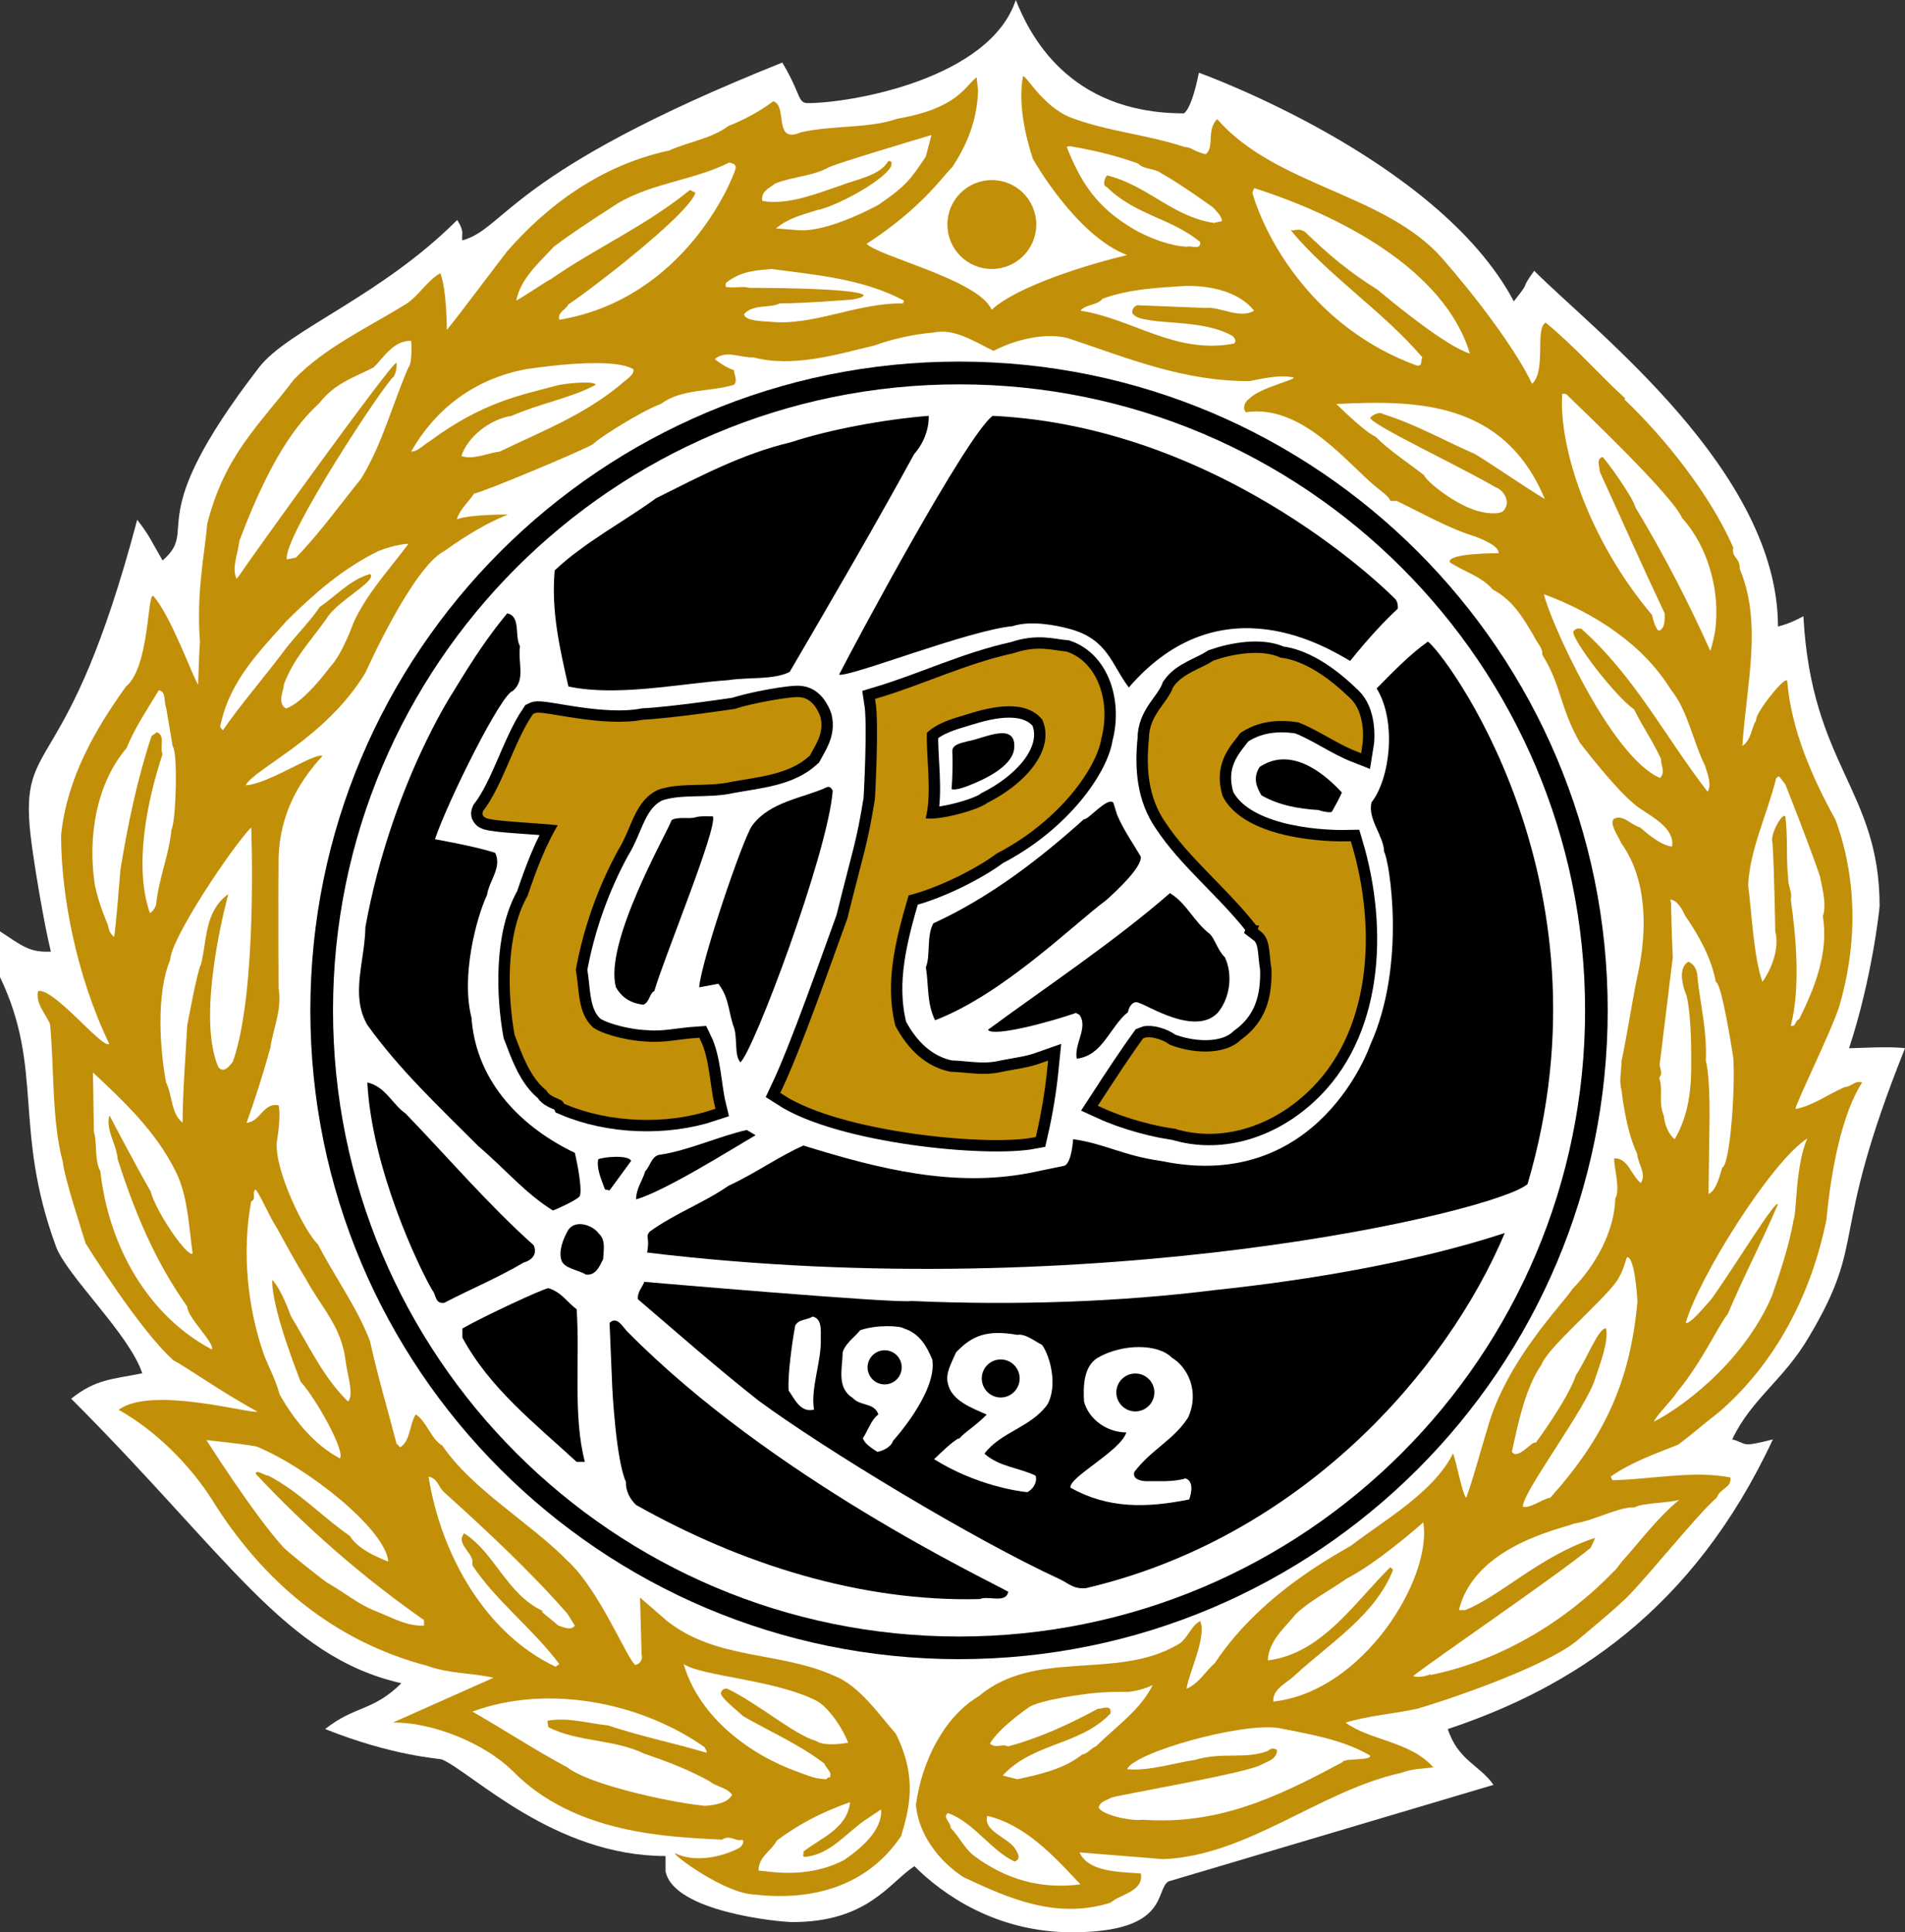 <?xml version="1.0" encoding="UTF-8" standalone="no"?>
<!-- Created with Inkscape (http://www.inkscape.org/) -->
<svg
   xmlns:svg="http://www.w3.org/2000/svg"
   xmlns="http://www.w3.org/2000/svg"
   version="1.0"
   width="488.388"
   height="495.294"
   viewBox="0 0 488.388 495.294"
   id="Layer_1"
   xml:space="preserve"><rect x="0" y="0" width="488.388" height="495.294" fill="#333333" stroke="none"/><defs
   id="defs148" />
<path
   d="M 260.417,0 C 263.798,8.459 273.644,29.053 303.444,29.053 C 303.837,29.053 305.661,27.238 307.359,18.637 C 307.359,18.637 368.703,40.595 388.101,77.241 C 393.176,70.846 389.013,75.413 393.319,69.41 C 408.944,85.058 455.823,120.872 455.823,160.59 C 458.433,159.938 460.369,159.012 462.34,157.967 C 464.4,196.261 481.876,202.526 481.876,232.219 C 481.876,232.99 479.906,250.974 474.046,268.687 C 476.409,268.687 484.473,268.152 488.388,268.687 C 468.459,318.557 479.123,316.981 463.631,342.901 C 457.26,353.72 448.933,358.679 444.092,368.952 C 448.126,369.995 445.917,371.159 454.52,368.952 C 433.937,413.094 402.549,432.776 371.182,443.202 C 373.78,451.271 379.367,452.432 382.889,457.508 L 299.541,482.27 C 296.041,484.473 299.921,495.294 274.807,495.294 C 255.388,495.294 241.709,485.637 234.425,478.352 C 227.911,482.659 222.443,492.681 203.178,492.681 C 199.786,492.681 172.69,490.062 170.626,479.669 L 170.626,475.754 C 142.084,475.754 121.251,454.521 113.315,450.996 C 112.651,450.736 100.942,450.215 83.361,443.202 C 90.907,437.198 95.723,438.635 102.888,431.459 C 73.077,424.685 58.627,398.906 18.246,358.524 C 24.64,353.448 28.673,353.601 36.467,352.012 C 33.205,342.011 17.082,327.016 14.331,319.459 C 3.251,289.257 11.341,274.153 0,250.44 L 0,238.731 C 5.611,242.373 7.438,244.188 13.049,243.928 C 11.341,237.177 8.577,220.699 7.818,213.973 C 4.935,187.828 17.201,201.089 35.174,133.233 C 38.435,137.41 38.827,138.821 41.686,143.662 C 51.462,135.179 35.565,134.159 66.42,94.169 C 73.859,84.524 97.55,76.066 117.219,56.385 C 119.165,59.529 118.275,59.789 118.512,61.617 C 129.71,58.603 130.244,44.142 200.557,16.039 C 205.397,24.105 204.471,26.431 207.069,26.431 C 218.292,26.431 253.763,20.19 260.417,0"
   style="fill:#ffffff"
   id="path3" />
<path
   d="M 242.883,57.56 C 242.883,51.26 247.985,46.159 254.273,46.159 C 260.57,46.159 265.672,51.26 265.672,57.56 C 265.672,63.847 260.57,68.948 254.273,68.948 C 247.985,68.948 242.883,63.847 242.883,57.56"
   style="fill:#c28f08"
   id="path5" />
<path
   d="M 250.748,23.157 C 250.512,30.998 247.865,37.095 244.165,42.837 C 242.374,44.237 236.857,53.016 222.159,62.506 C 225.895,65.982 250.842,71.723 254.247,79.399 C 260.926,73.206 279.517,67.619 288.946,65.376 C 275.757,60.322 264.795,40.713 264.795,40.713 C 262.802,34.616 261.011,26.478 262.244,19.633 C 262.661,18.517 267.132,27.285 274.629,30.179 C 284.202,33.75 293.682,34.402 303.717,37.676 C 305.712,37.808 305.712,38.673 309.09,39.551 C 311.487,37.676 309.185,33.406 312.046,30.536 C 327.111,47.761 354.741,49.468 369.581,66.03 C 377.433,74.951 388.36,89.044 392.784,98.392 C 396.499,94.976 393.413,84.203 396.282,82.698 C 404.375,89.435 409.357,95.462 416.688,102.141 L 416.451,102.378 C 426.867,112.271 438.48,126.874 444.364,140.351 C 443.831,142.973 446.157,142.926 445.989,145.749 C 451.92,159.794 447.732,175.335 446.689,191.208 C 448.978,189.677 448.861,186.996 450.216,184.648 C 449.855,182.892 457.818,172.94 458.187,174.565 C 459.231,187.175 464.674,199.464 470.606,210.2 C 476.336,225.943 476.038,242.658 471.519,258.022 C 469.503,264.332 460.523,282.506 460.296,284.26 C 464.674,283.502 468.731,280.442 472.931,278.649 C 474.757,278.567 475.575,276.823 477.403,277.475 C 472.351,285.224 469.503,299.292 468.245,312.639 C 464.331,331.904 455.196,349.366 440.843,361.857 C 436.975,364.848 434.162,367.351 430.273,370.292 C 424.542,372.616 418.445,374.635 412.928,378.501 L 413.416,379.427 C 423.203,379.202 434.329,376.853 443.629,378.714 C 443.925,381.492 441.056,381.362 440.129,383.888 C 434.982,388.219 419.726,407.579 415.619,410.794 C 414.386,412.147 404.979,419.976 404.979,419.976 C 396.724,427.424 367.634,436.854 363.247,438.018 C 357.502,439.263 350.826,439.774 344.965,441.542 C 350.991,446.062 361.74,446.405 367.468,453.036 C 363.506,453.476 362.249,453.381 359.261,454.424 C 338.333,459.017 319.827,475.731 298.202,476.548 L 276.752,474.829 C 279.029,479.81 286.659,479.81 292.471,480.226 C 293.337,484.841 287.191,485.494 284.713,487.712 C 270.891,492.056 258.651,486.656 246.988,481.154 C 240.595,476.987 235.446,470.096 234.817,462.634 C 236.276,451.757 241.84,440.191 250.973,434.745 C 265.495,422.548 286.124,430.758 301.819,421.622 C 304.345,420.463 305.342,416.569 307.702,415.526 C 309.4,419.584 304.88,428.527 304.181,432.87 C 307.406,431.519 308.985,428.422 311.44,426.312 C 324.144,407.044 346.068,396.77 346.839,395.847 C 354.692,389.796 367.684,382.439 372.521,372.522 C 373.401,374.813 375.027,383.532 375.905,383.888 C 377.836,378.621 379.475,372.155 381.29,366.307 C 386.154,348.572 401.089,333.848 403.083,330.443 C 408.965,324.467 413.876,315.744 414.115,307.24 C 415.572,304.833 413.463,297.808 413.876,296.921 C 417.402,296.789 418.148,301.262 420.675,303.256 C 422.204,300.847 419.845,298.203 419.726,295.746 C 416.736,289.625 415.74,279.564 415.74,279.564 C 415.041,276.989 415.619,275.092 415.74,271.842 C 417.151,265.401 418.561,255.66 419.975,249.348 C 422.419,237.901 422.086,225.149 415.74,216.275 C 414.529,213.748 412.748,211.376 413.651,209.964 C 415.942,208.552 417.981,211.376 420.437,212.075 C 422.668,213.949 425.822,216.69 428.647,216.986 C 429.513,212.419 423.414,209.299 420.675,207.389 C 416.156,204.519 408.529,194.874 405.074,190.425 C 399.807,181.196 400.343,175.727 395.359,167.755 C 395.726,166.379 393.948,164.648 393.249,163.069 C 390.496,158.384 387.85,153.816 382.7,151.123 C 379.88,147.718 375.146,146.497 371.67,144.101 C 370.97,141.739 384.182,141.81 384.182,141.81 C 384.527,140.019 379.759,138.121 378.251,137.54 C 371.574,135.547 364.409,131.443 358.083,128.405 L 356.438,128.405 C 356.269,127.409 354.23,125.997 353.162,125.119 C 345.722,119.248 334.016,103.469 319.411,105.664 C 318.367,104.49 319.293,102.793 320.359,102.141 C 322.983,99.388 332.484,97.277 331.607,96.744 C 327.965,95.996 323.684,97.039 320.359,97.692 C 303.232,97.739 289.279,91.832 273.716,86.659 C 267.974,85.2 260.228,87.027 254.734,89.946 C 249.634,87.49 244.699,84.085 239.266,85.247 C 233.986,85.663 228.185,87.075 224.247,88.534 C 214.4,90.895 203.331,94.287 193.071,91.594 C 189.796,91.76 186.107,89.601 183.236,92.057 C 184.933,93.339 186.344,94.287 188.172,94.869 C 188.172,96.09 189.215,97.525 188.172,98.617 C 182.121,100.516 174.849,99.519 169.416,103.552 C 164.766,105.178 153.151,112.462 152.06,113.85 C 148.785,115.747 123.517,126.282 121.572,126.507 C 119.947,128.869 117.954,130.494 117.123,133.091 C 120.943,131.774 130.244,131.904 130.244,131.904 C 125.463,133.72 119.828,137.006 113.944,141.23 C 105.758,145.334 93.682,172.453 93.682,172.453 C 83.361,189.405 65.567,196.726 62.969,201.292 C 68.853,200.994 80.811,192.738 82.673,193.782 C 76.113,200.876 71.842,209.086 71.428,219.584 C 71.308,231.222 71.428,253.334 71.428,253.334 C 72.353,258.887 69.968,263.822 69.315,268.568 C 67.607,274.832 65.283,282.09 63.218,287.786 C 66.694,287.608 67.607,282.459 71.428,283.337 C 72.126,286.124 70.964,292.709 70.964,292.709 C 70.336,300.1 78.285,316.078 81.511,318.949 C 85.616,326.992 91.642,335.248 94.869,343.801 C 96.861,352.938 99.436,361.373 101.654,370.044 L 102.604,370.991 C 105.225,369.346 104.928,365.24 106.577,362.557 C 109.282,364.183 110.563,368.952 113.387,370.53 C 121.062,381.823 135.927,390.329 145.476,400.046 C 153.662,407.553 160.613,424.957 162.856,426.773 C 163.947,426.654 164.896,425.443 164.481,423.96 L 164.089,409.5 C 170.435,414.993 171.041,415.527 171.041,415.527 C 183.865,425.609 200.094,423.249 213.949,429.596 C 220.427,432.123 225.527,439.775 229.644,444.365 C 235.304,455.659 233.085,463.584 231.044,470.607 C 222.254,483.679 208.018,487.324 193.32,485.613 C 185.62,485.305 172.132,475.198 173.057,475.031 C 178.111,477.474 184.814,476.122 189.548,473.667 C 190.26,473.181 190.959,472.018 190.26,471.555 C 188.965,472.254 187.103,470.144 185.11,471.555 C 171.409,470.845 147.327,470.167 131.442,453.962 C 123.933,446.572 110.397,441.374 100.729,441.542 L 126.507,430.058 C 120.528,428.717 115.308,429.061 109.614,427.021 C 85.71,420.746 67.441,405.514 54.32,384.35 C 48.686,375.513 39.967,366.721 30.417,361.373 C 38.697,355.155 64.096,362.441 66.03,361.857 C 56.657,356.757 47.475,350.197 44.486,348.715 C 35.565,340.742 21.958,318.711 21.958,318.711 C 21.033,315.676 16.525,301.975 16.109,297.857 C 13.239,287.322 13.938,273.953 12.824,262.471 C 11.709,259.883 9.063,257.238 9.763,254.035 C 13.867,253.156 26.431,269.149 28.009,267.571 C 19.526,249.978 15.695,229.467 15.648,214.187 C 17.154,199.169 24.758,186.488 32.291,175.976 C 38.388,170.994 37.725,151.776 39.315,152.772 C 43.953,158.087 49.315,173.296 50.798,175.514 C 50.798,175.514 51.047,166.842 51.26,164.481 C 50.311,151.966 52.422,142.226 53.135,134.254 C 57.63,116.496 66.611,108.819 75.413,97.206 C 83.385,89.02 93.979,84.156 104.003,77.988 C 107.336,75.9 109.567,71.843 112.9,70.016 C 114.597,74.654 114.549,84.571 114.549,84.571 C 117.373,81.214 127.789,67.227 130.031,64.405 C 140.446,52.458 154.326,42.268 171.504,38.602 C 176.509,36.325 182.406,35.566 186.736,32.291 C 190.26,30.951 194.779,28.602 198.231,25.968 C 202.039,27.059 198.101,36.977 205.265,33.94 C 213.238,32.042 222.906,32.992 230.095,30.418 C 245.482,27.772 247.297,22.208 250.369,19.8 L 250.748,23.157"
   style="fill:#c28f08"
   id="path7" />
<path
   d="M 237.343,40.157 C 233.595,45.672 232.623,47.475 225.149,52.529 C 225.149,52.529 212.609,59.529 204.779,59.018 L 198.931,58.556 C 202.11,55.898 205.609,55.08 209.477,53.858 C 213.701,53.158 226.311,46.645 228.469,42.612 C 228.6,41.497 228.671,41.284 227.746,41.284 C 225.564,45.044 219.631,45.945 215.575,47.523 C 208.967,49.8 201.802,52.625 195.431,51.509 C 195.064,48.982 197.105,48.341 198.705,47.059 C 203.154,45.234 208.766,45.116 212.538,42.837 C 215.991,41.426 234.401,35.91 238.802,34.616 L 237.343,40.157"
   style="fill:#ffffff;fill-rule:evenodd"
   id="path9" />
<path
   d="M 291.759,41.912 C 293.469,43.609 295.746,42.956 297.832,44.486 C 302.351,46.942 310.978,53.158 310.978,53.158 C 311.854,54.203 313.019,55.032 313.314,56.658 L 311.203,57.144 C 300.54,55.542 294.333,47.571 283.8,44.949 C 283.205,45.696 282.505,47.523 283.8,47.986 C 291.06,55.152 300.43,55.959 307.701,62.056 C 307.868,64.238 305.342,62.827 304.181,63.242 C 297.761,62.874 290.94,58.912 290.94,58.912 C 281.046,53.181 277.155,46.764 273.467,37.676 L 274.177,37.44 C 280.394,38.554 285.662,39.717 291.759,41.912"
   style="fill:#ffffff"
   id="path11" />
<path
   d="M 188.634,43.075 C 187.686,46.527 175.311,76.6 143.388,81.974 C 142.855,79.981 145.144,79.399 145.726,77.988 C 148.953,76.113 176.426,55.317 178.302,49.398 L 176.889,48.686 C 165.429,58.022 152.748,63.526 141.04,71.675 C 141.11,71.427 135.298,75.366 132.356,77.062 C 133.4,71.427 138.334,67.227 141.977,63.242 C 147.256,59.185 158.62,51.973 158.62,51.973 C 167.708,46.764 177.886,46.183 186.973,41.663 C 187.922,41.96 188.551,41.912 188.634,43.075"
   style="fill:#ffffff"
   id="path13" />
<path
   d="M 376.841,90.645 C 370.553,88.605 357.849,78.177 353.162,74.251 C 346.009,69.801 340.933,65.579 334.478,59.351 C 332.603,58.402 332.235,59.232 330.907,59.018 C 340.576,70.728 354.442,79.684 364.647,91.594 C 364.111,92.543 364.894,93.801 363.247,93.706 C 337.123,84.203 324.679,61.759 321.062,49.398 L 321.524,48.223 C 343.315,55.152 370.341,69.019 376.841,90.645"
   style="fill:#ffffff"
   id="path15" />
<path
   d="M 231.756,77.062 L 231.507,77.773 C 219.726,77.572 208.433,83.67 197.306,82.46 C 196.06,82.342 191.078,82.389 190.722,80.562 C 192.952,77.868 197.473,79.055 199.879,77.773 C 206.192,77.773 218.611,76.778 218.611,76.778 C 219.513,76.529 221.258,76.362 221.424,75.65 C 219.513,73.717 192.122,73.788 192.122,73.788 C 190.212,73.254 188.432,73.954 186.048,73.539 L 186.048,72.59 C 189.82,69.435 194.043,69.293 197.792,68.948 C 208.837,70.431 221.258,71.427 231.756,77.062"
   style="fill:#ffffff"
   id="path17" />
<path
   d="M 303.717,73.301 C 310.206,73.124 317.585,74.713 321.523,79.636 C 317.833,81.879 312.555,78.474 309.09,78.937 L 291.521,78.237 C 290.762,78.569 290.062,79.352 290.36,80.349 C 291.273,81.63 293.217,81.749 294.095,81.974 C 299.732,83.041 309.494,82.342 316.124,86.197 C 316.672,86.909 317.005,87.442 316.374,88.071 C 301.189,90.896 290.574,81.749 276.989,79.636 C 278.401,77.941 281.439,78.284 282.601,76.6 C 289.362,74.072 297.252,73.717 303.717,73.301"
   style="fill:#ffffff"
   id="path19" />
<path
   d="M 104.715,94.169 C 100.658,103.469 97.953,114.038 92.519,122.77 C 87.312,129.2 81.974,136.663 75.876,142.926 L 73.539,143.388 C 72.305,138.073 98.901,97.692 100.967,96.529 C 101.523,95.462 101.772,94.287 101.654,93.005 C 101.014,92.01 64.333,142.973 61.106,147.837 L 60.644,148.323 C 59.303,145.559 61.106,141.644 61.344,138.702 C 70.645,113.897 78.177,106.874 81.878,103.303 C 85.984,98.202 89.993,97.11 95.794,94.169 C 98.249,91.832 100.848,87.193 105.415,87.371 C 105.415,87.372 105.83,92.875 104.715,94.169"
   style="fill:#ffffff"
   id="path21" />
<path
   d="M 79.566,258.992 C 79.566,167.149 154.006,92.686 245.872,92.686 C 337.704,92.686 412.169,167.149 412.169,258.992 C 412.169,350.849 337.704,425.289 245.872,425.289 C 154.006,425.289 79.566,350.849 79.566,258.992"
   id="path23" />
<path
   d="M 85.377,258.992 C 85.377,170.365 157.208,98.522 245.872,98.522 C 334.503,98.522 406.369,170.365 406.369,258.992 C 406.369,347.644 334.503,419.487 245.872,419.487 C 157.208,419.487 85.377,347.644 85.377,258.992"
   style="fill:#ffffff"
   id="path25" />
<path
   d="M 162.37,94.631 C 162.772,96.09 160.245,97.454 159.332,98.392 C 149.759,106.388 139.045,110.469 128.132,115.747 C 124.858,116.128 121.572,117.907 118.298,116.911 C 119.828,111.975 125.677,107.408 131.193,106.589 C 138.453,103.375 146.188,102.141 152.748,98.617 C 152.286,97.454 144.018,98.369 142.438,98.901 C 134.063,101.191 124.052,102.817 110.101,113.149 C 108.404,114.086 107.336,115.676 105.415,115.747 C 111.737,104.595 121.845,97.134 134.622,94.678 C 134.622,94.678 156.437,91.108 162.37,94.631"
   style="fill:#ffffff"
   id="path27" />
<path
   d="M 401.457,100.966 C 407.719,106.992 428.836,127.184 431.244,132.794 C 437.734,139.889 441.255,151.526 439.644,162.143 C 439.17,164.695 438.48,166.841 438.48,166.841 C 432.801,154.231 426.582,142.154 419.264,130.031 C 418.729,127.622 411.932,118.072 410.842,117.147 C 409.132,117.61 410.129,119.733 410.129,120.896 C 415.525,132.675 421.138,145.334 426.772,157.22 C 426.82,158.917 426.867,161.029 425.359,161.681 C 424.542,161.563 423.663,158.478 423.545,157.647 C 407.043,138.098 399.584,114.336 400.507,100.966 L 401.457,100.966"
   style="fill:#ffffff"
   id="path29" />
<path
   d="M 396.058,127.919 C 391.622,125.345 379.416,116.911 377.766,116.21 C 370.043,112.853 362.996,108.771 354.56,106.127 C 353.935,105.545 352.119,106.079 351.288,107.076 C 351.406,108.819 373.863,119.318 383.4,124.882 C 385.525,125.582 387.244,128.618 385.738,130.494 C 385.06,132.355 380.007,131.264 380.007,131.264 C 373.613,130.031 365.405,123.126 365.109,121.821 C 360.838,118.488 356.02,115.38 352.698,111.974 C 349.709,110.646 342.616,103.552 342.616,103.552 C 363.067,102.556 385.489,102.674 396.058,127.919"
   style="fill:#ffffff"
   id="path31" />
<path
   d="M 357.623,153.471 C 358.216,154.006 358.453,155.05 358.335,156.046 C 354.93,159.213 351.193,163.14 346.141,169.416 C 340.907,166.425 313.147,148.644 289.408,176.213 C 285.008,170.531 284.106,163.829 274.177,161.194 C 270.358,160.151 264.047,159.036 259.644,160.494 C 248.104,161.61 218.22,173.521 215.113,172.94 C 219.679,164.018 247.938,111.347 254.497,106.589 C 314.703,109.495 357.623,153.471 357.623,153.471"
   id="path33" />
<path
   d="M 238.091,106.589 C 238.185,110.469 236.442,114.086 234.33,116.448 C 224.365,134.716 213.167,153.887 202.455,172.227 C 198.231,174.339 191.908,173.521 186.736,174.339 C 174.079,175.217 158.383,178.622 145.726,175.976 C 143.506,166.177 141.276,156.686 142.203,146.212 C 149.83,139 160.329,133.483 168.218,127.693 C 179.369,122.13 190.449,116.258 202.668,113.386 C 212.776,110.053 226.892,107.48 238.091,106.589"
   id="path35" />
<path
   d="M 104.715,139.402 C 99.78,146.045 94.169,151.941 90.645,159.57 C 90.645,159.57 87.822,167.661 84.548,171.065 C 84.548,171.065 77.869,180.199 73.301,181.61 C 71.012,180.199 72.662,177.256 72.838,175.264 C 75.46,168.538 79.399,164.623 83.67,158.644 C 86.22,154.101 96.956,148.833 94.868,147.137 C 89.697,148.621 86.197,152.725 81.974,155.584 C 79.328,159.57 75.294,163.366 72.126,167.755 C 67.559,173.805 61.178,181.243 57.12,187.223 L 56.433,186.297 C 58.769,174.635 66.373,167.127 73.539,159.083 C 80.68,152.06 87.774,145.797 96.956,141.277 C 101.429,139.449 104.715,139.402 104.715,139.402"
   style="fill:#ffffff"
   id="path37" />
<path
   d="M 428.373,176.794 C 432.657,181.944 434.082,190.211 437.07,196.131 C 437.662,198.053 438.969,201.161 437.781,202.94 C 426.582,188.456 419.31,173.639 405.444,161.194 C 404.493,160.981 403.911,161.076 403.331,161.907 C 402.987,163.852 413.698,178.112 418.93,181.848 C 421.907,187.708 423.128,188.871 425.822,194.482 C 425.776,196.427 427.068,197.768 425.584,199.417 C 412.773,193.949 396.985,158.158 395.823,152.309 C 408.894,157.174 421.233,165.181 428.373,176.794"
   style="fill:#ffffff"
   id="path39" />
<path
   d="M 133.304,165.644 C 132.724,170.044 134.835,174.22 131.442,177.139 C 128.595,177.696 114.917,205.052 111.512,215.113 C 111.512,215.113 122.688,217.106 126.97,218.636 C 128.738,222.372 125.392,225.728 124.858,229.419 C 122.082,235.327 118.167,250.298 120.872,260.808 C 122.082,277.961 134.479,289.362 147.375,295.507 C 147.956,297.918 149.463,305.544 148.537,306.754 C 147.375,307.82 142.973,309.862 141.739,310.277 C 134.644,305.875 129.544,299.683 122.734,293.88 C 112.603,283.726 102.425,274.248 94.169,262.706 C 89.768,255.032 93.517,246.643 93.682,237.605 C 100.29,201.457 116.174,177.375 116.174,177.375 C 121.109,169.238 124.977,163.318 130.031,157.22 C 133.601,157.991 131.845,162.974 133.304,165.644"
   id="path41" />
<path
   d="M 391.622,303.505 C 383.839,310.514 280.633,334.941 165.893,321.06 C 166.687,317.028 165.3,317.135 166.592,315.676 C 173.2,310.929 180.412,308.356 186.736,303.964 C 193.83,300.68 199.583,296.457 205.978,293.634 C 225.61,299.731 244.462,304.37 263.87,300.68 L 273.004,298.783 C 274.831,297.69 275.114,292.008 275.114,292.008 C 283.503,293.219 287.795,296.208 297.832,297.619 C 338.261,305.983 351.288,267.855 351.288,267.855 C 360.74,247.037 356.091,220.26 354.86,218.386 C 354.741,214.163 350.61,210.082 351.608,205.681 C 356.411,199.536 358.108,184.862 352.936,176.462 C 357.019,172.358 361.252,167.885 366.056,164.481 C 369.509,166.379 414.768,225.219 391.622,303.505"
   id="path43" />
<path
   d="M 42.587,181.362 L 44.285,191.375 C 45.577,192.418 45.186,210.296 43.953,212.704 C 43.241,219.679 40.761,224.732 40.014,231.993 C 39.717,232.752 39.018,233.891 38.413,234.01 C 34.26,222.017 37.725,205.218 41.664,193.321 C 40.844,191.564 42.494,188.634 40.251,187.685 L 38.851,188.634 C 35.15,199.88 32.825,211.079 30.879,222.859 C 30.879,222.859 29.634,238.803 29.23,240.191 C 28.009,238.897 28.163,239.064 27.593,236.904 C 27.593,236.904 25.245,231.589 24.319,226.845 C 22.445,214.649 24.616,200.947 32.505,191.671 C 34.379,186.807 37.902,181.61 40.714,176.926 C 42.659,177.256 41.959,179.902 42.587,181.362"
   style="fill:#ffffff"
   id="path45" />
<path
   d="M 268.127,186.807 C 267.416,191.16 266.326,201.458 245.362,208.552 C 242.955,209.252 240.428,211.006 238.091,210.663 C 237.319,208.208 237.557,204.566 237.854,201.755 L 237.142,189.097 L 238.316,187.685 C 244.462,184.529 249.8,184.351 256.123,182.311 C 260.785,181.918 267.786,182.584 268.127,186.807"
   style="fill:#ffffff"
   id="path47" />
<path
   d="M 260.037,191.375 C 260.037,196.214 252.623,199.655 248.911,201.138 C 248.911,201.138 245.019,202.823 243.952,202.241 C 244.187,199.951 244.296,194.874 244.141,192.738 C 243.998,190.816 246.383,190.473 248.15,189.986 C 251.862,189.429 260.25,184.933 260.037,191.375"
   id="path49" />
<path
   d="M 344.028,203.155 C 342.805,205.681 343.148,205.052 341.439,208.089 C 341.085,208.386 338.975,208.018 337.93,207.626 C 333.019,207.342 327.74,206.393 323.397,203.866 C 321.985,201.529 321.239,199.227 322.935,196.594 C 330.658,191.445 338.868,197.543 344.028,203.155"
   id="path51" />
<path
   d="M 466.622,224.732 C 466.622,225.48 468.566,231.708 467.321,234.816 C 468.853,244.117 465.328,253.085 461.224,261.295 C 460.18,261.473 460.523,263.288 459.111,262.92 C 461.591,253.383 460.523,240.5 459.111,230.594 C 459.573,228.648 458.304,227.141 458.412,224.732 C 457.867,220.214 458.412,214.306 457.698,209.252 C 456.951,208.208 453.618,214.068 454.425,216.061 C 454.91,223.855 455.125,238.803 455.125,238.803 C 456.193,242.706 454.471,247.936 451.85,251.675 C 449.607,245.529 449.1,234.033 448.173,226.94 C 448.565,217.781 453.204,208.386 455.374,199.417 L 456.074,198.955 L 457.698,201.042 C 457.698,201.042 463.797,216.346 466.622,224.732"
   style="fill:#ffffff"
   id="path53" />
<path
   d="M 213.487,202.691 C 212.265,218.73 193.046,269.823 189.796,272.302 C 188.089,270.263 189.263,265.624 187.922,262.706 C 186.689,258.721 186.807,255.612 184.161,252.161 L 179.25,253.085 C 179.713,246.572 190.378,215.113 192.834,211.612 C 197.425,205.396 206.025,204.566 212.051,201.755 C 212.776,201.458 213.285,202.241 213.487,202.691"
   id="path55" />
<path
   d="M 286.373,208.801 C 287.952,212.609 290.478,216.179 292.471,219.584 C 292.802,222.206 286.492,228.162 283.572,230.759 C 275.363,236.81 257.19,254.853 239.715,261.521 C 237.557,257.024 238.138,252.741 237.367,247.936 C 238.601,244.829 237.486,240.012 239.266,236.69 C 253.715,230.059 266.443,220.284 277.915,209.963 C 278.817,210.379 283.8,204.222 285.425,205.728 L 286.373,208.801"
   id="path57" />
<path
   d="M 167.755,254.035 C 166.474,254.617 166.592,256.847 164.944,257.535 C 161.908,257.19 159.546,255.907 157.921,253.085 C 154.742,241.839 170.745,213.997 172.204,210.2 C 173.9,209.252 176.724,210.012 178.302,209.501 C 179.666,209.086 181.588,209.299 182.751,209.252 C 184.114,211.957 170.044,245.943 167.755,254.035"
   id="path59" />
<path
   d="M 59.718,272.09 C 59.066,272.957 57.357,275.412 55.946,273.467 C 50.051,259.718 58.533,229.181 58.533,229.181 C 52.327,233.701 53.135,241.009 51.51,247.226 C 50.631,248.565 47.986,262.92 47.986,262.92 C 47.57,271.188 46.859,279.055 46.812,287.786 C 43.822,285.449 44.237,280.81 42.587,277.475 C 41.034,269.506 39.943,254.689 43.632,246.064 C 43.799,240.5 59.422,217.223 64.404,212.075 C 64.404,212.075 66.078,254.082 59.718,272.09"
   style="fill:#ffffff"
   id="path61" />
<path
   d="M 310.277,239.502 C 311.56,240.961 312.317,243.784 314.015,245.363 C 316.185,249.93 315.26,256.028 312.152,259.647 C 306.362,265.601 294.215,257.652 291.984,257.071 C 290.478,256.312 289.362,258.141 289.185,259.434 C 284.499,263.169 282.804,270.56 276.04,271.378 C 275.342,267.523 279.029,263.466 276.752,260.133 L 275.828,259.647 C 269.73,261.805 254.591,265.934 253.275,263.965 C 268.508,252.766 285.662,241.377 299.944,228.933 C 304.345,231.638 305.924,236.157 310.277,239.502"
   id="path63" />
<path
   d="M 431.92,234.567 C 435.254,239.384 438.658,245.185 439.891,251.675 C 441.471,252.042 444.364,271.141 444.364,271.141 C 444.923,278.451 443.582,298.567 441.543,299.269 C 440.722,301.892 440.013,305.082 438.019,306.079 L 438.267,287.536 C 438.267,287.536 438.481,276.11 437.319,271.842 C 437.662,264.119 435.906,257.486 435.208,250.748 C 435.158,249.1 434.672,247.286 432.871,246.526 C 429.393,248.47 432.385,255.198 432.385,255.198 C 433.748,260.713 433.57,271.842 433.57,271.842 C 433.678,278.817 433.035,285.661 429.348,292.008 C 427.697,290.715 426.772,288.236 426.534,285.911 C 425.077,282.554 426.476,279.232 425.359,276.289 C 426.582,274.761 425.122,273.596 425.584,272.09 C 426.653,263.288 428.86,245.363 428.86,245.363 C 428.6,240.961 428.398,231.294 428.398,231.294 L 428.183,230.594 C 430.391,230.641 431.92,234.567 431.92,234.567"
   style="fill:#ffffff;fill-rule:evenodd"
   id="path65" />
<path
   d="M 44.949,300.1 C 48.152,306.148 48.472,314.916 49.385,321.31 C 48.152,322.473 40.085,310.859 38.602,305.366 C 35.031,299.197 28.056,285.911 28.056,285.911 C 27.012,289.777 29.835,293.004 30.167,297.156 C 34.497,310.573 39.598,323.055 47.986,334.894 C 48.105,337.882 55.033,344.1 54.32,345.915 C 37.902,337.242 27.818,319.364 25.731,300.194 C 24.153,297.502 24.948,292.757 24.07,290.134 L 23.832,274.901 C 31.828,282.389 39.895,289.969 44.949,300.1"
   style="fill:#ffffff"
   id="path67" />
<path
   d="M 104.003,285.449 C 115.178,297.039 125.215,308.82 136.828,319.198 C 137.825,321.524 136.341,323.055 134.23,323.635 C 127.788,327.456 120.766,330.374 113.85,333.968 C 111.442,334.182 111.903,331.974 110.812,330.681 C 107.408,324.881 95.379,299.78 94.169,277.474 C 98.854,278.519 100.539,283.04 104.003,285.449"
   id="path69" />
<path
   d="M 193.712,290.987 C 187.531,294.58 170.815,305.129 163.07,307.453 C 163.117,304.549 164.647,302.841 165.429,300.194 C 166.592,299.149 167.055,296.208 169.166,295.995 C 176.189,294.998 184.576,291.177 191.445,289.647 L 193.712,290.987"
   id="path71" />
<path
   d="M 161.788,297.598 L 156.272,305.129 L 155.097,304.879 C 154.101,302.187 152.939,299.636 153.353,297.182 C 154.564,296.528 161.301,295.948 161.788,297.598"
   id="path73" />
<path
   d="M 459.812,312.707 C 458.72,319.152 456.488,325.805 454.319,332.07 C 446.641,350.103 429.763,361.608 423.948,364.432 C 425.406,361.904 428.398,359.259 430.058,356.685 C 436.299,349.222 440.89,339.118 442.907,336.91 C 447.568,325.995 451.388,319.021 455.823,308.652 C 455.125,307.453 444.246,325.414 438.73,333.019 C 437.247,334.667 433.38,339.412 432.168,339.118 C 435.492,327.456 454.103,297.74 463.334,291.82 C 460.248,298.854 460.641,311.131 459.812,312.707"
   style="fill:#ffffff"
   id="path75" />
<path
   d="M 70.964,314.726 C 73.124,318.663 75.947,323.884 78.45,327.87 C 82.436,335.298 87.561,339.923 88.628,348.998 C 89.067,352.5 90.812,357.503 89.233,359.259 C 82.791,352.937 79.352,345.189 74.559,337.337 C 74.559,337.337 72.126,330.303 69.778,328.084 C 69.684,335.759 76.647,352.937 77.038,354.111 C 81.143,358.631 88.652,372.227 87.122,373.815 C 80.561,370.338 75.413,364.065 71.665,357.385 C 70.68,353.694 69.019,350.659 67.69,347.324 C 63.407,335.131 61.997,320.776 64.404,307.943 C 65.863,307.359 64.452,305.594 65.567,304.879 C 67.69,308.121 68.853,311.464 70.964,314.726"
   style="fill:#ffffff"
   id="path77" />
<path
   d="M 153.448,316.138 C 155.346,317.784 154.742,320.313 154.634,322.721 C 153.768,324.467 152.748,327.088 150.174,326.695 C 148.371,325.51 144.432,325.165 143.898,322.91 C 143.199,320.682 144.362,317.49 145.726,315.211 C 147.588,312.509 152.06,314.099 153.448,316.138"
   id="path79" />
<path
   d="M 278.401,407.092 C 275.174,407.389 274,405.856 271.592,404.743 C 249.314,394.481 211.293,371.408 194.483,359.035 C 183.699,350.54 173.734,341.736 163.532,333.019 C 163.366,331.192 164.647,330.031 165.181,328.571 C 165.181,328.571 229.881,334.182 233.619,333.482 C 260.522,334.667 287.19,333.72 311.439,330.681 C 335.521,328.155 363.115,323.495 385.785,316.055 C 370.793,351.654 333.387,394.197 278.401,407.092"
   id="path81" />
<path
   d="M 419.797,333.599 C 417.936,354.183 411.373,368.346 397.471,383.888 C 394.992,384.397 392.488,386.641 390.424,386.226 C 390.093,382.772 407.043,360.445 409.015,353.187 C 410.01,350.126 412.466,343.981 411.754,340.528 C 409.89,340.162 406.83,348.345 404.031,352.474 C 401.991,358.679 393.71,369.831 393.71,369.831 C 392.83,369.165 389.144,374.397 387.61,372.155 C 389.047,365.358 391.138,355.439 395.169,349.875 C 396.519,345.654 410.959,333.482 414.529,328.333 C 416.499,325.246 416.617,323.101 417.15,322.237 C 419.217,322.237 419.797,333.599 419.797,333.599"
   style="fill:#ffffff"
   id="path83" />
<path
   d="M 147.837,335.593 C 148.715,348.594 146.84,362.901 149.949,374.729 L 147.837,374.729 C 137.172,364.894 125.558,355.88 118.535,342.853 L 118.535,340.528 C 124.348,337.242 138.869,330.491 140.577,330.194 C 143.97,331.191 145.547,333.968 147.837,335.593"
   style="fill-rule:evenodd"
   id="path85" />
<path
   d="M 210.426,343.103 C 210.663,348.833 207.746,355.854 208.694,361.324 C 205.171,362.201 203.688,358.524 202.182,356.438 C 201.898,352.381 203.107,343.92 203.866,339.817 C 204.732,338.048 206.903,338.462 208.303,337.47 C 210.758,338.002 210.426,340.944 210.426,343.103"
   style="fill:#ffffff"
   id="path87" />
<path
   d="M 160.957,341.453 C 197.958,378.892 252.966,404.862 258.483,408.015 C 257.891,411.125 253.204,408.917 251.212,409.891 C 220.51,410.663 189.796,400.828 163.07,385.762 C 161.491,384.279 160.329,382.002 160.495,379.89 C 157.897,374.349 156.972,355.76 156.972,355.76 L 156.272,339.118 C 158.205,337.123 159.735,340.326 160.957,341.453"
   id="path89" />
<path
   d="M 231.756,340.528 C 235.719,341.785 237.557,345.024 239.017,348.501 C 240.309,356.923 228.933,369.346 228.933,369.346 C 228.469,370.92 226.311,371.918 224.947,372.155 C 223.712,371.337 221.672,370.16 221.211,368.632 C 222.491,366.841 223.203,364.065 225.196,362.557 C 224.128,359.45 220.51,360.494 218.636,358.334 C 214.4,355.76 215.991,350.706 216.038,346.626 C 216.809,344.219 219.05,342.853 220.51,340.989 C 224.639,339.507 230.877,339.817 231.756,340.528"
   style="fill:#ffffff"
   id="path91" />
<path
   d="M 267.155,344.728 C 269.266,347.717 271.188,355.13 268.555,359.96 C 264.285,365.938 256.585,367.007 252.385,372.616 C 256.192,376.023 261.343,376.212 265.494,378.254 C 265.98,379.828 264.962,381.656 263.384,382.487 C 261.343,382.286 250.369,380.851 239.479,374.03 C 241.887,371.737 243.749,369.876 245.825,368.632 L 245.825,368.881 C 247.226,367.125 249.705,365.867 252.966,362.606 C 249.219,360.909 243.927,359.081 243.002,354.597 C 242.302,351.941 244.07,349.129 245.114,346.626 C 249.265,342.32 252.966,340.812 260.808,342.153 C 262.919,341.81 265.256,343.801 267.155,344.728"
   style="fill:#ffffff;fill-rule:evenodd"
   id="path93" />
<path
   d="M 300.43,348.014 C 304.299,350.292 307.654,356.438 304.642,363.268 C 301.071,369.001 295.165,371.527 290.808,377.305 C 290.276,379.131 292.399,379.591 293.636,379.664 C 297.156,379.591 300.54,379.961 303.932,378.965 C 306.637,379.828 304.88,384.35 304.88,384.35 C 294.095,386.522 284.13,386.806 274.415,381.315 C 274.119,378.548 287.144,372.06 288.769,367.172 C 283.894,367.172 279.149,363.897 277.915,359.259 C 277.703,355.345 277.75,350.292 281.439,348.014 C 287.795,344.383 296.907,344.383 300.43,348.014"
   style="fill:#ffffff"
   id="path95" />
<path
   d="M 251.696,353.327 C 251.696,350.659 253.857,348.464 256.562,348.464 C 259.23,348.464 261.413,350.659 261.413,353.327 C 261.413,356.021 259.231,358.214 256.562,358.214 C 253.856,358.214 251.696,356.021 251.696,353.327"
   id="path97" />
<path
   d="M 65.745,370.778 C 78.818,376.093 98.949,392.107 99.543,400.295 C 95.96,398.834 91.689,396.935 89.697,393.732 C 82.092,388.384 76.92,382.535 68.829,378.254 C 67.951,378.348 65.567,376.438 65.567,377.788 C 78.521,391.668 93.053,404.328 108.701,415.276 L 108.701,416.688 C 104.228,416.892 100.432,414.577 96.257,412.952 C 91.76,411.196 88.415,408.217 83.848,405.68 C 81.096,403.698 73.658,397.72 72.589,396.547 C 65.033,388.219 52.909,369.118 52.909,369.118 C 56.942,369.625 61.878,370.066 65.745,370.778"
   style="fill:#ffffff"
   id="path99" />
<path
   d="M 113.85,382.487 C 125.047,392.619 135.76,402.571 145.477,413.65 L 147.375,416.688 C 146.425,418.102 144.432,417.057 143.151,416.688 L 138.917,413.165 L 139.166,412.952 C 129.852,408.598 126.97,398.134 118.999,393.034 C 116.886,395.431 120.766,397.767 121.109,400.046 L 121.109,401.242 C 127.207,410.426 136.413,417.269 143.388,426.535 L 142.438,427.233 C 124.514,418.753 113.09,398.67 109.863,378.501 C 112.271,378.965 112.318,381.123 113.85,382.487"
   style="fill:#ffffff"
   id="path101" />
<path
   d="M 430.593,384.397 C 425.077,388.799 419.559,396.191 416.202,399.83 C 415.619,400.343 414.329,402.453 413.651,402.867 C 401.504,415.479 384.86,425.656 366.756,429.347 L 366.756,429.133 C 365.712,429.643 363.316,430.128 362.322,429.596 C 368.348,424.851 398.691,404.208 407.778,396.769 L 408.965,394.197 C 394.97,398.717 384.743,409.083 375.654,412.702 L 374.029,412.702 C 378.04,396.068 400.827,391.74 403.52,390.555 C 409.015,389.678 414.991,386.201 419.146,386.366 C 420.771,385.205 428.765,385.228 430.593,384.397"
   style="fill:#ffffff;fill-rule:evenodd"
   id="path103" />
<path
   d="M 364.894,390.212 C 367.243,404.635 349.438,433.677 326.436,436.155 C 326.211,432.799 330.123,431.342 332.285,429.133 C 341.157,421.041 352.698,413.829 357.137,402.405 L 356.438,401.707 C 347.136,410.889 338.915,423.853 325.049,425.608 C 325.212,420.509 329.638,416.986 332.285,413.651 C 335.664,410.426 341.275,407.458 345.263,404.635 C 352.957,400.685 363.247,391.668 364.894,390.212"
   style="fill:#ffffff"
   id="path105" />
<path
   d="M 209.572,436.084 C 212.609,437.899 216.156,443.179 217.438,446.701 C 215.113,447.106 211.055,447.542 209.133,446.216 C 203.64,444.661 194.435,436.737 186.51,432.87 C 185.739,432.704 185.051,433.165 184.861,433.793 C 184.328,434.909 188.965,438.386 190.497,439.893 C 196.89,443.583 205.325,447.354 211.363,452.086 C 211.826,453.429 213.357,454.08 212.776,455.61 C 212.36,455.423 212.123,455.838 211.826,456.073 C 208.695,455.883 208.042,455.445 204.566,454.198 C 192.252,449.812 179.25,440.192 175.264,426.535 C 179.879,429.716 198.955,430.522 209.572,436.084"
   style="fill:#ffffff"
   id="path107" />
<path
   d="M 295.509,431.92 C 292.399,438.314 286.124,442.539 280.975,447.64 C 279.684,448.101 278.863,449.516 277.452,449.738 C 272.59,453.547 266.621,454.792 260.808,456.073 L 257.071,455.125 C 264.795,446.642 276.919,447.449 284.713,439.191 C 285.008,436.784 282.671,438.018 281.439,438.018 C 274.119,441.957 266.74,445.408 258.483,447.64 C 256.539,446.867 255.493,448.279 253.786,446.938 C 256.123,442.882 263.454,437.853 263.454,437.853 C 266.088,435.622 279.279,434.115 279.279,434.115 C 284.012,433.533 289.185,433.677 289.185,433.677 C 289.185,433.677 292.471,433.45 295.509,431.92"
   style="fill:#ffffff"
   id="path109" />
<path
   d="M 180.662,447.864 C 180.709,448.352 181.361,448.637 181.125,449.278 C 172.275,446.642 165.015,445.291 155.809,442.252 C 151.242,441.84 145.547,440.08 140.328,441.08 L 140.577,442.717 C 148.134,446.572 157.505,445.776 165.181,449.516 C 170.626,451.389 176.189,453.429 181.825,456.538 C 183.651,458.065 186.439,458.186 187.685,460.06 C 186.642,462.173 183.071,462.751 180.662,462.885 C 170.329,461.803 150.625,457.188 145.476,453.036 C 137.707,448.933 128.619,442.999 121.109,438.731 C 140.28,431.635 164.185,436.275 180.662,447.864"
   style="fill:#ffffff"
   id="path111" />
<path
   d="M 327.646,442.906 C 335.642,444.531 343.968,445.776 351.193,449.953 C 352.012,451.411 344.385,450.581 344.147,451.697 C 326.458,461.248 311.784,467.783 292.935,466.453 C 289.849,466.882 282.436,465.162 281.678,463.333 C 281.971,461.757 283.671,461.519 284.961,460.759 C 287.952,459.894 317.762,454.792 322.936,452.551 C 324.726,451.508 327.382,451.093 327.382,448.565 C 326.555,447.983 325.722,448.151 325.049,448.813 C 319.115,451.046 313.386,448.978 306.291,451.14 C 301.239,451.804 294.677,454.033 288.946,453.5 C 290.808,449.217 317.762,441.589 327.646,442.906"
   style="fill:#ffffff"
   id="path113" />
<path
   d="M 217.924,461.935 C 217.319,468.563 210.593,471.067 205.978,474.592 C 206.192,475.291 205.445,475.827 206.441,475.991 C 212.953,475.244 216.856,469.978 221.672,466.619 L 225.895,463.796 C 226.24,469.194 220.794,473.714 216.523,476.703 C 206.489,482.041 196.108,479.397 194.483,479.518 C 194.364,475.991 197.768,474.463 199.168,471.769 C 205.265,467.272 210.758,464.511 217.924,461.935"
   style="fill:#ffffff"
   id="path115" />
<path
   d="M 248.637,468.03 C 252.433,471.067 255.827,475.173 260.109,477.165 C 262.054,476.407 260.76,474.758 260.109,473.667 C 258.021,470.845 252.042,469.312 253.085,465.455 C 262.873,467.736 270.265,475.827 276.989,483.014 C 266.74,484.378 257.7,481.638 249.8,475.754 C 247.45,474.058 245.825,470.677 243.702,468.494 C 243.833,467.083 241.543,465.92 243.002,464.745 C 245.232,465.505 246.87,466.69 248.637,468.03"
   style="fill:#ffffff"
   id="path117" />
<path
   d="M 286.195,356.923 C 286.195,354.229 288.391,352.068 291.06,352.068 C 293.753,352.068 295.945,354.229 295.945,356.923 C 295.945,359.592 293.753,361.786 291.06,361.786 C 288.391,361.786 286.195,359.592 286.195,356.923"
   id="path119" />
<path
   d="M 222.42,350.481 C 222.42,348.085 224.389,346.115 226.797,346.115 C 229.23,346.115 231.175,348.085 231.175,350.481 C 231.175,352.912 229.23,354.859 226.797,354.859 C 224.389,354.859 222.42,352.912 222.42,350.481"
   id="path121" />
<path
   d="M 345.533,179.856 C 348.464,182.68 348.716,188.219 348.133,191.624 C 343.196,189.702 338.096,186 333.111,184.138 C 327.598,183.236 322.031,183.771 317.182,187.175 C 315.424,189.868 309.494,194.945 312.485,204.519 C 317.833,215.113 336.363,216.891 345.533,216.713 C 351.986,238.506 350.506,264.581 334.157,279.517 C 325.069,287.881 313.362,291.428 302.648,288.651 L 302.648,288.437 C 296.836,287.856 288.794,285.661 282.992,282.992 C 287.217,276.48 291.133,270.608 293.729,267.037 C 294.63,266.645 297.689,267.345 299.269,268.663 C 304.714,270.94 313.92,271.983 318.805,267.345 C 325.188,262.731 327.312,256.373 327.015,248.104 C 326.257,244.319 326.971,240.262 323.73,237.806 C 324.143,236.738 323.147,236.157 322.567,236.157 C 314.846,226.477 305.639,219.288 299.59,210.13 C 295.435,204.056 294.845,196.962 295.603,189.5 C 295.555,183.723 300.003,181.077 301.7,176.628 C 303.932,173.473 308.262,172.405 311.56,170.282 C 316.256,168.657 323.445,167.376 327.965,169.583 C 334.406,170.282 340.861,175.288 345.533,179.856 z "
   style="fill:#c28f08"
   id="path123" />
<path
   d="M 345.533,179.856 C 348.464,182.68 348.716,188.219 348.133,191.624 C 343.196,189.702 338.096,186 333.111,184.138 C 327.598,183.236 322.031,183.771 317.182,187.175 C 315.424,189.868 309.494,194.945 312.485,204.519 C 317.833,215.113 336.363,216.891 345.533,216.713 C 351.986,238.506 350.506,264.581 334.157,279.517 C 325.069,287.881 313.362,291.428 302.648,288.651 L 302.648,288.437 C 296.836,287.856 288.794,285.661 282.992,282.992 C 287.217,276.48 291.133,270.608 293.729,267.037 C 294.63,266.645 297.689,267.345 299.269,268.663 C 304.714,270.94 313.92,271.983 318.805,267.345 C 325.188,262.731 327.312,256.373 327.015,248.104 C 326.257,244.319 326.971,240.262 323.73,237.806 C 324.143,236.738 323.147,236.157 322.567,236.157 C 314.846,226.477 305.639,219.288 299.59,210.13 C 295.435,204.056 294.845,196.962 295.603,189.5 C 295.555,183.723 300.003,181.077 301.7,176.628 C 303.932,173.473 308.262,172.405 311.56,170.282 C 316.256,168.657 323.445,167.376 327.965,169.583 C 334.406,170.282 340.861,175.288 345.533,179.856 z "
   style="fill:none;stroke:#000000;stroke-width:7.945;stroke-miterlimit:3.864"
   id="path125" />
<path
   d="M 209.346,184.138 C 210.177,187.828 208.114,190.448 206.773,193.023 C 201.802,197.543 194.364,198.077 187.317,199.371 C 181.291,200.758 174.362,199.371 168.337,201.458 C 161.704,204.519 161.076,211.839 157.553,217.39 C 152.333,226.963 148.537,237.557 146.544,248.59 C 147.54,253.869 146.935,259.718 150.993,263.822 C 152.701,265.695 160.127,267.831 165.763,268.033 C 170.044,268.435 174.362,267.393 178.644,267.108 C 180.876,271.627 180.994,278.648 182.167,283.502 C 170.792,287.277 156.437,286.789 145.358,282.09 C 144.551,280.465 141.667,280.633 140.909,278.817 C 136.757,275.66 134.763,269.728 132.949,264.996 C 131.24,255.446 130.54,239.917 136.223,230.059 C 138.453,223.5 140.909,216.761 144.657,210.841 C 143.898,210.035 124.171,209.596 124.752,208.433 C 129.734,201.991 132.771,190.627 137.386,183.818 C 138.916,183.07 154.397,187.589 165.061,185.525 C 172.857,185.134 188.73,182.726 188.73,182.726 C 192.585,181.362 203.309,179.417 205.17,179.784 C 208.114,180.106 209.346,184.138 209.346,184.138 z "
   style="fill:#c28f08"
   id="path127" />
<path
   d="M 209.346,184.138 C 210.177,187.828 208.114,190.448 206.773,193.023 C 201.802,197.543 194.364,198.077 187.317,199.371 C 181.291,200.758 174.362,199.371 168.337,201.458 C 161.704,204.519 161.076,211.839 157.553,217.39 C 152.333,226.963 148.537,237.557 146.544,248.59 C 147.54,253.869 146.935,259.718 150.993,263.822 C 152.701,265.695 160.127,267.831 165.763,268.033 C 170.044,268.435 174.362,267.393 178.644,267.108 C 180.876,271.627 180.994,278.648 182.167,283.502 C 170.792,287.277 156.437,286.789 145.358,282.09 C 144.551,280.465 141.667,280.633 140.909,278.817 C 136.757,275.66 134.763,269.728 132.949,264.996 C 131.24,255.446 130.54,239.917 136.223,230.059 C 138.453,223.5 140.909,216.761 144.657,210.841 C 143.898,210.035 124.171,209.596 124.752,208.433 C 129.734,201.991 132.771,190.627 137.386,183.818 C 138.916,183.07 154.397,187.589 165.061,185.525 C 172.857,185.134 188.73,182.726 188.73,182.726 C 192.585,181.362 203.309,179.417 205.17,179.784 C 208.114,180.106 209.346,184.138 209.346,184.138 z "
   style="fill:none;stroke:#000000;stroke-width:7.945;stroke-miterlimit:3.864"
   id="path129" />
<path
   d="M 268.127,183.913 C 271.674,191.648 265.09,200.876 253.69,206.701 C 250.464,209.205 235.28,212.775 236.229,209.738 C 237.996,203.285 236.276,193.688 236.584,187.364 C 239.645,184.327 243.726,183.26 247.807,182.027 C 253.986,180.08 263.36,177.887 268.127,183.913 z M 273.228,168.052 C 280.703,170.674 283.644,180.449 281.321,189.037 C 280.394,195.728 271.402,209.382 254.983,217.877 C 250.191,221.506 240.333,226.655 232.088,228.648 C 228.814,239.917 225.527,251.508 228.565,263.335 C 231.852,269.636 236.834,274.485 243.583,275.778 C 247.178,275.828 251.414,276.8 256.004,275.992 C 261.498,274.854 263.454,274.854 267.487,273.419 C 266.906,279.28 265.958,284.963 264.676,290.551 C 252.921,292.757 215.906,289.161 201.387,279.766 C 206.489,269.018 214.306,246.526 218.268,235.695 C 222.42,218.85 223.44,216.916 225.361,204.862 C 225.361,204.862 226.453,185.716 225.527,179.902 C 237.367,176.332 247.985,171.112 260.229,168.419 C 266.065,166.425 269.634,167.731 273.228,168.052 z "
   style="fill:#c28f08;fill-rule:evenodd"
   id="path131" />
<path
   d="M 268.127,183.913 C 271.674,191.648 265.09,200.876 253.69,206.701 C 250.464,209.205 235.28,212.775 236.229,209.738 C 237.996,203.285 236.276,193.688 236.584,187.364 C 239.645,184.327 243.726,183.26 247.807,182.027 C 253.986,180.08 263.36,177.887 268.127,183.913 z M 273.228,168.052 C 280.703,170.674 283.644,180.449 281.321,189.037 C 280.394,195.728 271.402,209.382 254.983,217.877 C 250.191,221.506 240.333,226.655 232.088,228.648 C 228.814,239.917 225.527,251.508 228.565,263.335 C 231.852,269.636 236.834,274.485 243.583,275.778 C 247.178,275.828 251.414,276.8 256.004,275.992 C 261.498,274.854 263.454,274.854 267.487,273.419 C 266.906,279.28 265.958,284.963 264.676,290.551 C 252.921,292.757 215.906,289.161 201.387,279.766 C 206.489,269.018 214.306,246.526 218.268,235.695 C 222.42,218.85 223.44,216.916 225.361,204.862 C 225.361,204.862 226.453,185.716 225.527,179.902 C 237.367,176.332 247.985,171.112 260.229,168.419 C 266.065,166.425 269.634,167.731 273.228,168.052 z "
   style="fill:none;stroke:#000000;stroke-width:7.945;stroke-miterlimit:3.864"
   id="path133" />
<path
   d="M 345.533,179.856 C 348.464,182.68 348.716,188.219 348.133,191.624 C 343.196,189.702 338.096,186 333.111,184.138 C 327.598,183.236 322.031,183.771 317.182,187.175 C 315.424,189.868 309.494,194.945 312.485,204.519 C 317.833,215.113 336.363,216.891 345.533,216.713 C 351.986,238.506 350.506,264.581 334.157,279.517 C 325.069,287.881 313.362,291.428 302.648,288.651 L 302.648,288.437 C 296.836,287.856 288.794,285.661 282.992,282.992 C 287.217,276.48 291.133,270.608 293.729,267.037 C 294.63,266.645 297.689,267.345 299.269,268.663 C 304.714,270.94 313.92,271.983 318.805,267.345 C 325.188,262.731 327.312,256.373 327.015,248.104 C 326.257,244.319 326.971,240.262 323.73,237.806 C 324.143,236.738 323.147,236.157 322.567,236.157 C 314.846,226.477 305.639,219.288 299.59,210.13 C 295.435,204.056 294.845,196.962 295.603,189.5 C 295.555,183.723 300.003,181.077 301.7,176.628 C 303.932,173.473 308.262,172.405 311.56,170.282 C 316.256,168.657 323.445,167.376 327.965,169.583 C 334.406,170.282 340.861,175.288 345.533,179.856 z "
   style="fill:#c28f08"
   id="path135" />
<path
   d="M 345.533,179.856 C 348.464,182.68 348.716,188.219 348.133,191.624 C 343.196,189.702 338.096,186 333.111,184.138 C 327.598,183.236 322.031,183.771 317.182,187.175 C 315.424,189.868 309.494,194.945 312.485,204.519 C 317.833,215.113 336.363,216.891 345.533,216.713 C 351.986,238.506 350.506,264.581 334.157,279.517 C 325.069,287.881 313.362,291.428 302.648,288.651 L 302.648,288.437 C 296.836,287.856 288.794,285.661 282.992,282.992 C 287.217,276.48 291.133,270.608 293.729,267.037 C 294.63,266.645 297.689,267.345 299.269,268.663 C 304.714,270.94 313.92,271.983 318.805,267.345 C 325.188,262.731 327.312,256.373 327.015,248.104 C 326.257,244.319 326.971,240.262 323.73,237.806 C 324.143,236.738 323.147,236.157 322.567,236.157 C 314.846,226.477 305.639,219.288 299.59,210.13 C 295.435,204.056 294.845,196.962 295.603,189.5 C 295.555,183.723 300.003,181.077 301.7,176.628 C 303.932,173.473 308.262,172.405 311.56,170.282 C 316.256,168.657 323.445,167.376 327.965,169.583 C 334.406,170.282 340.861,175.288 345.533,179.856 z "
   style="fill:none;stroke:#c28f08;stroke-width:2.114;stroke-miterlimit:3.864"
   id="path137" />
<path
   d="M 209.346,184.138 C 210.177,187.828 208.114,190.448 206.773,193.023 C 201.802,197.543 194.364,198.077 187.317,199.371 C 181.291,200.758 174.362,199.371 168.337,201.458 C 161.704,204.519 161.076,211.839 157.553,217.39 C 152.333,226.963 148.537,237.557 146.544,248.59 C 147.54,253.869 146.935,259.718 150.993,263.822 C 152.701,265.695 160.127,267.831 165.763,268.033 C 170.044,268.435 174.362,267.393 178.644,267.108 C 180.876,271.627 180.994,278.648 182.167,283.502 C 170.792,287.277 156.437,286.789 145.358,282.09 C 144.551,280.465 141.667,280.633 140.909,278.817 C 136.757,275.66 134.763,269.728 132.949,264.996 C 131.24,255.446 130.54,239.917 136.223,230.059 C 138.453,223.5 140.909,216.761 144.657,210.841 C 143.898,210.035 124.171,209.596 124.752,208.433 C 129.734,201.991 132.771,190.627 137.386,183.818 C 138.916,183.07 154.397,187.589 165.061,185.525 C 172.857,185.134 188.73,182.726 188.73,182.726 C 192.585,181.362 203.309,179.417 205.17,179.784 C 208.114,180.106 209.346,184.138 209.346,184.138 z "
   style="fill:#c28f08"
   id="path139" />
<path
   d="M 209.346,184.138 C 210.177,187.828 208.114,190.448 206.773,193.023 C 201.802,197.543 194.364,198.077 187.317,199.371 C 181.291,200.758 174.362,199.371 168.337,201.458 C 161.704,204.519 161.076,211.839 157.553,217.39 C 152.333,226.963 148.537,237.557 146.544,248.59 C 147.54,253.869 146.935,259.718 150.993,263.822 C 152.701,265.695 160.127,267.831 165.763,268.033 C 170.044,268.435 174.362,267.393 178.644,267.108 C 180.876,271.627 180.994,278.648 182.167,283.502 C 170.792,287.277 156.437,286.789 145.358,282.09 C 144.551,280.465 141.667,280.633 140.909,278.817 C 136.757,275.66 134.763,269.728 132.949,264.996 C 131.24,255.446 130.54,239.917 136.223,230.059 C 138.453,223.5 140.909,216.761 144.657,210.841 C 143.898,210.035 124.171,209.596 124.752,208.433 C 129.734,201.991 132.771,190.627 137.386,183.818 C 138.916,183.07 154.397,187.589 165.061,185.525 C 172.857,185.134 188.73,182.726 188.73,182.726 C 192.585,181.362 203.309,179.417 205.17,179.784 C 208.114,180.106 209.346,184.138 209.346,184.138 z "
   style="fill:none;stroke:#c28f08;stroke-width:2.114;stroke-miterlimit:3.864"
   id="path141" />
<path
   d="M 268.127,183.913 C 271.674,191.648 265.09,200.876 253.69,206.701 C 250.464,209.205 235.28,212.775 236.229,209.738 C 237.996,203.285 236.276,193.688 236.584,187.364 C 239.645,184.327 243.726,183.26 247.807,182.027 C 253.986,180.08 263.36,177.887 268.127,183.913 z M 273.228,168.052 C 280.703,170.674 283.644,180.449 281.321,189.037 C 280.394,195.728 271.402,209.382 254.983,217.877 C 250.191,221.506 240.333,226.655 232.088,228.648 C 228.814,239.917 225.527,251.508 228.565,263.335 C 231.852,269.636 236.834,274.485 243.583,275.778 C 247.178,275.828 251.414,276.8 256.004,275.992 C 261.498,274.854 263.454,274.854 267.487,273.419 C 266.906,279.28 265.958,284.963 264.676,290.551 C 252.921,292.757 215.906,289.161 201.387,279.766 C 206.489,269.018 214.306,246.526 218.268,235.695 C 222.42,218.85 223.44,216.916 225.361,204.862 C 225.361,204.862 226.453,185.716 225.527,179.902 C 237.367,176.332 247.985,171.112 260.229,168.419 C 266.065,166.425 269.634,167.731 273.228,168.052 z "
   style="fill:#c28f08;fill-rule:evenodd"
   id="path143" />
<path
   d="M 268.127,183.913 C 271.674,191.648 265.09,200.876 253.69,206.701 C 250.464,209.205 235.28,212.775 236.229,209.738 C 237.996,203.285 236.276,193.688 236.584,187.364 C 239.645,184.327 243.726,183.26 247.807,182.027 C 253.986,180.08 263.36,177.887 268.127,183.913 z M 273.228,168.052 C 280.703,170.674 283.644,180.449 281.321,189.037 C 280.394,195.728 271.402,209.382 254.983,217.877 C 250.191,221.506 240.333,226.655 232.088,228.648 C 228.814,239.917 225.527,251.508 228.565,263.335 C 231.852,269.636 236.834,274.485 243.583,275.778 C 247.178,275.828 251.414,276.8 256.004,275.992 C 261.498,274.854 263.454,274.854 267.487,273.419 C 266.906,279.28 265.958,284.963 264.676,290.551 C 252.921,292.757 215.906,289.161 201.387,279.766 C 206.489,269.018 214.306,246.526 218.268,235.695 C 222.42,218.85 223.44,216.916 225.361,204.862 C 225.361,204.862 226.453,185.716 225.527,179.902 C 237.367,176.332 247.985,171.112 260.229,168.419 C 266.065,166.425 269.634,167.731 273.228,168.052 z "
   style="fill:none;stroke:#c28f08;stroke-width:2.114;stroke-miterlimit:3.864"
   id="path145" />
</svg>